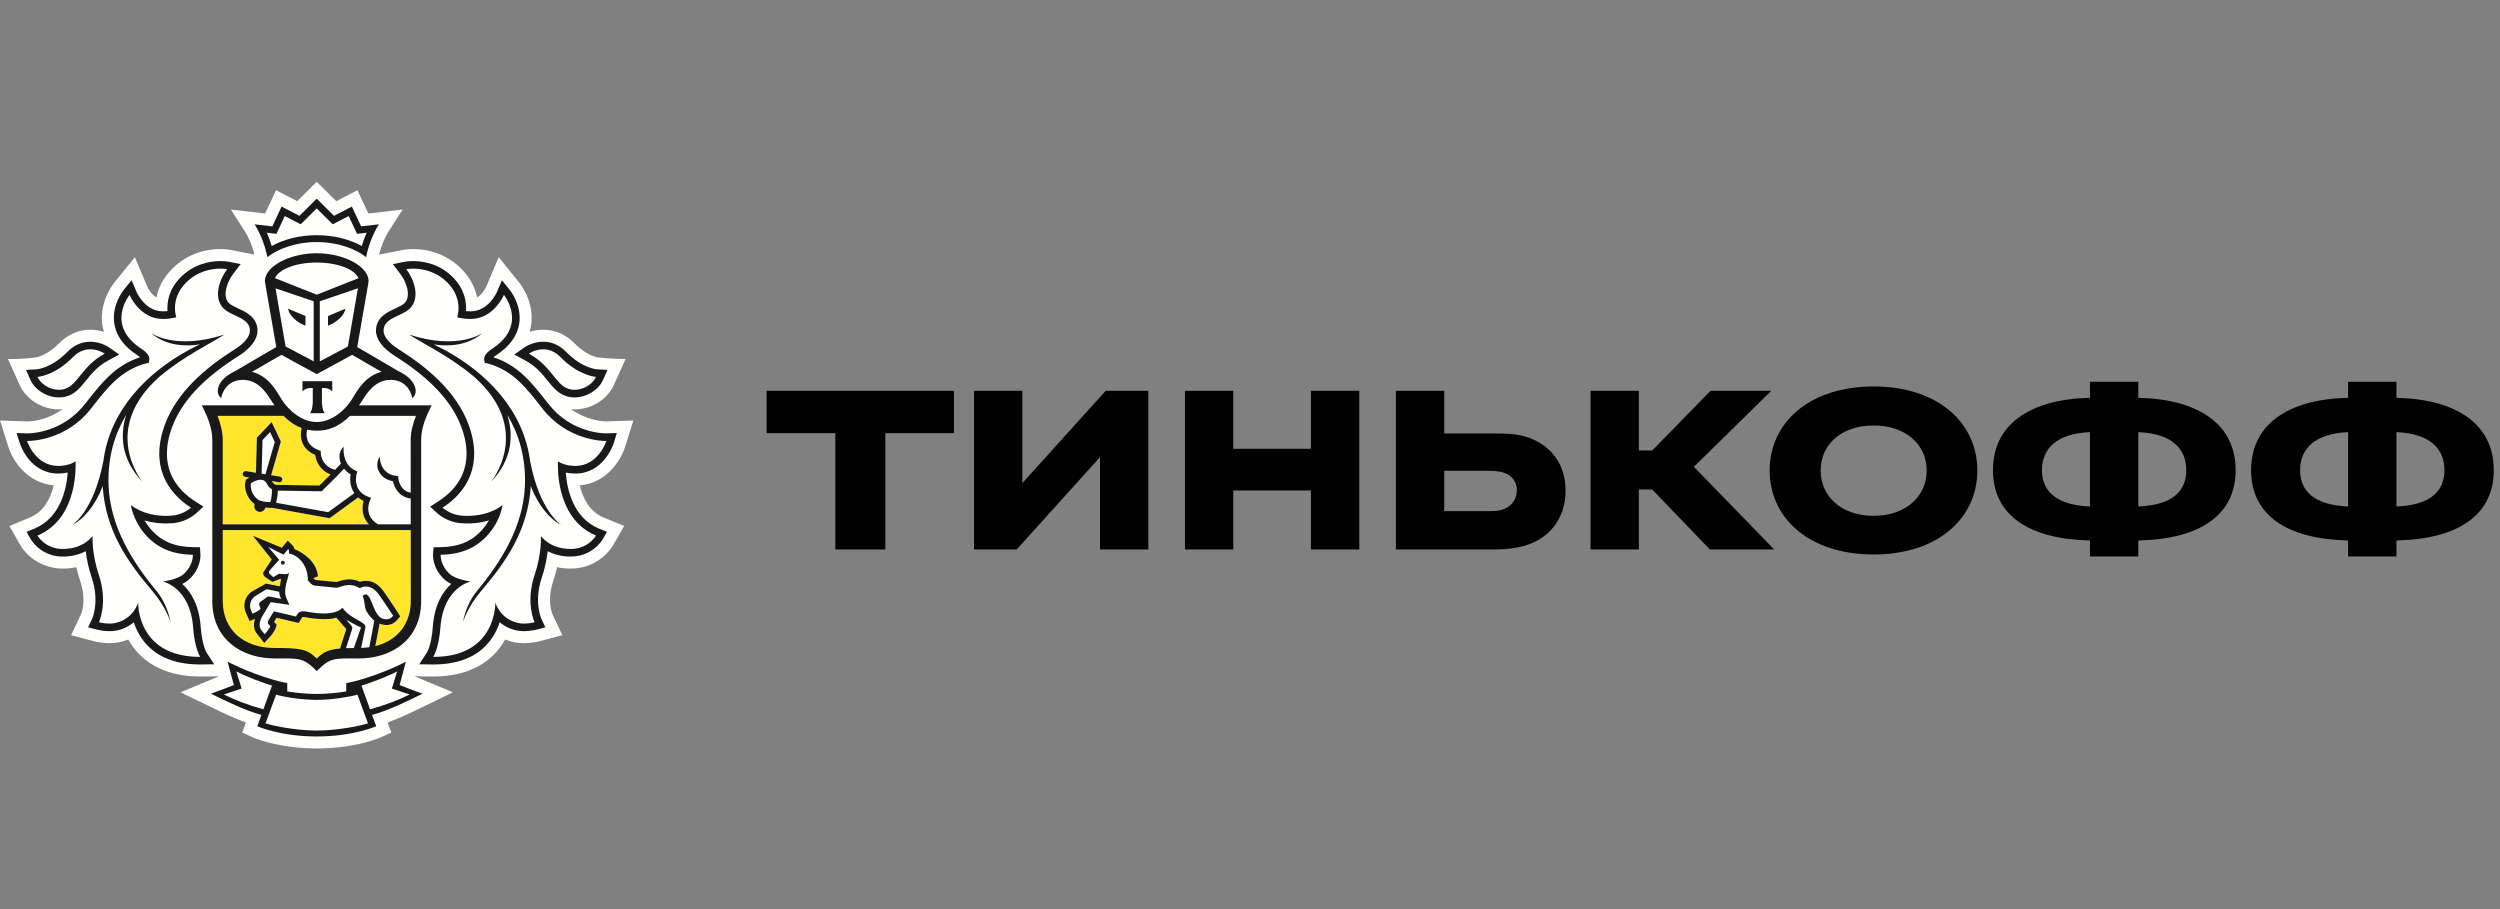 <svg x="0" y="0" width="110" height="40" overflow="inherit" viewBox="0, 0, 110, 40" preserveAspectRatio="xMidYMid" font-size="0" xml="http://www.w3.org/XML/1998/namespace" style="fill:none;" xmlns="http://www.w3.org/2000/svg" xmlns:xlink="http://www.w3.org/1999/xlink" xmlns:xml="http://www.w3.org/XML/1998/namespace" version="1.1"><rect x="0" y="0" width="110" height="40" fill="#808080" stroke="none"/><g clip-path="url(#clip0)" xml:space="default"><path d="M27.505 19.662 L27.867 18.503 L26.67 18.541 C26.569 18.541 25.834 18.519 25.122 18.002 C25.175 18.006 25.227 18.014 25.283 18.014 C26.017 18.014 26.727 17.572 27.011 16.938 L27.526 15.794 C26.88 15.803 26.29 15.721 26.29 15.721 C26.285 15.721 25.82 15.66 25.282 15.11 C24.897 14.716 24.419 14.507 23.902 14.507 C23.698 14.508 23.494 14.54 23.299 14.603 C23.327 14.511 23.352 14.416 23.368 14.319 C23.531 13.248 22.844 12.433 22.844 12.433 L21.944 11.317 L21.386 12.628 C21.384 12.633 21.243 12.941 20.992 13.09 C20.915 12.704 20.728 12.271 20.329 11.857 C19.576 11.076 18.66 10.959 18.181 10.959 C17.959 10.959 17.799 10.984 17.761 10.99 L16.675 11.204 C16.738 10.961 16.872 10.537 17.115 10.156 L17.715 9.221 L16.207 9.393 L15.726 8.371 L14.796 8.851 L13.935 8 L13.078 8.851 L12.146 8.371 L11.666 9.393 L10.158 9.22 L10.759 10.157 C11.003 10.537 11.136 10.96 11.198 11.203 L10.162 10.997 L10.126 10.992 C9.983 10.97 9.838 10.958 9.693 10.959 C9.214 10.959 8.298 11.076 7.547 11.857 C7.147 12.27 6.959 12.704 6.883 13.09 C6.633 12.941 6.493 12.639 6.493 12.639 L5.934 11.319 L5.02 12.444 C4.908 12.588 4.357 13.355 4.506 14.321 C4.522 14.417 4.547 14.511 4.575 14.604 C4.38 14.541 4.177 14.508 3.973 14.508 C3.455 14.508 2.978 14.717 2.592 15.11 C2.056 15.659 1.594 15.721 1.597 15.721 C1.597 15.721 1.108 15.809 0.351 15.795 L0.863 16.939 C1.148 17.572 1.859 18.015 2.591 18.015 C2.647 18.015 2.699 18.007 2.753 18.003 C2.042 18.52 1.307 18.542 1.218 18.542 L0 18.503 L0.369 19.662 C0.555 20.26 1.176 21.249 2.364 21.355 C2.234 21.898 1.948 22.507 1.319 22.769 L0.411 23.143 L0.906 24.007 C1.185 24.473 1.841 25.018 2.775 25.018 C2.977 25.018 3.172 24.997 3.36 24.957 C3.408 25.169 3.468 25.382 3.539 25.595 C3.816 26.424 3.577 27.001 3.574 27.008 L3.127 27.948 L4.126 28.212 C4.139 28.216 4.442 28.3 4.819 28.3 C5.103 28.302 5.383 28.247 5.644 28.138 C5.774 28.37 5.931 28.583 6.115 28.773 C6.755 29.432 7.665 29.766 8.815 29.766 L8.818 29.766 L9.64 29.755 L7.943 30.462 L9.231 31.086 C9.7 31.315 10.254 31.585 10.82 31.791 L10.659 32.232 L11.103 32.435 C11.142 32.454 11.997 32.836 13.416 32.917 C13.416 32.917 13.759 32.933 13.947 32.933 C14.136 32.933 14.475 32.916 14.475 32.916 C15.885 32.833 16.733 32.454 16.772 32.435 L17.217 32.232 L17.055 31.791 C17.636 31.578 18.212 31.297 18.661 31.077 L19.925 30.461 L18.234 29.755 L19.059 29.766 C20.21 29.766 21.119 29.432 21.759 28.772 C21.942 28.583 22.098 28.371 22.229 28.138 C22.491 28.246 22.771 28.301 23.055 28.299 C23.426 28.299 23.732 28.217 23.74 28.214 L24.745 27.948 L24.307 27.025 C24.297 27.001 24.058 26.424 24.335 25.593 C24.406 25.382 24.465 25.169 24.514 24.957 C24.702 24.997 24.9 25.017 25.103 25.018 C26.292 25.018 26.863 24.18 26.973 23.998 L27.463 23.143 L26.555 22.769 C25.925 22.508 25.639 21.899 25.511 21.357 C26.684 21.254 27.312 20.264 27.506 19.663 L27.505 19.662 z" clip-rule="evenodd" xml:space="default" fill-rule="evenodd" style="fill:#FFFFFE;" /><path d="M13.935 11.552 C12.975 11.552 12.254 11.868 12.097 12.239 L13.935 12.965 L15.775 12.239 C15.619 11.868 14.898 11.552 13.935 11.552 z M13.955 30.794 L13.919 30.794 C13.336 30.797 12.533 30.678 12.148 30.564 L11.683 31.825 C11.989 31.934 13.028 32.144 13.938 32.144 C14.846 32.144 15.885 31.934 16.191 31.825 L15.727 30.565 C15.339 30.678 14.537 30.797 13.955 30.794 z M17.473 29.54 C17.127 29.736 16.355 30.031 15.905 30.167 L16.282 31.209 C16.883 31.05 17.467 30.831 18.025 30.557 L17.242 30.297 L17.473 29.54 z M10.4 29.54 L10.632 30.297 L9.848 30.557 C10.321 30.796 10.897 31.018 11.59 31.208 L11.968 30.166 C11.519 30.03 10.745 29.736 10.4 29.54 z M13.935 10.347 C14.661 10.347 15.371 10.521 15.918 10.825 C15.967 10.658 16.037 10.454 16.132 10.24 L15.925 10.265 L15.709 10.287 L15.617 10.09 L15.34 9.506 L14.837 9.768 L14.64 9.868 L14.483 9.714 L13.935 9.171 L13.389 9.714 L13.233 9.868 L13.037 9.768 L12.531 9.506 L12.258 10.09 L12.164 10.288 L11.947 10.265 L11.742 10.24 C11.825 10.431 11.897 10.626 11.956 10.825 C12.505 10.521 13.215 10.347 13.936 10.347 L13.935 10.347 z M24.998 17.106 C25.092 17.138 25.188 17.153 25.282 17.153 C25.693 17.153 26.089 16.887 26.225 16.583 C26.225 16.583 25.473 16.538 24.665 15.715 C24.408 15.45 24.135 15.37 23.902 15.37 C23.539 15.37 23.266 15.561 23.266 15.561 C24.243 16.082 24.442 16.918 24.998 17.106 z M2.591 17.152 C2.686 17.152 2.781 17.138 2.873 17.105 C3.43 16.917 3.631 16.082 4.606 15.562 C4.606 15.562 4.333 15.37 3.972 15.37 C3.738 15.37 3.466 15.449 3.208 15.716 C2.4 16.538 1.649 16.584 1.649 16.584 C1.784 16.887 2.181 17.153 2.591 17.153 L2.591 17.152 z" clip-rule="evenodd" xml:space="default" fill-rule="evenodd" style="fill:#FFFFFE;" /><path d="M24.704 23.103 C23.948 22.729 23.472 21.739 23.356 21.383 C23.231 23.346 22.274 24.709 21.156 26.02 C20.575 26.701 20.373 27.362 20.373 27.362 C20.373 27.362 20.485 26.613 20.986 26.003 C22.03 24.747 23.021 23.184 23.096 21.375 C23.146 20.114 22.823 19.091 22.317 18.248 C22.6 19.125 22.559 20.201 21.6 21.205 C21.6 21.205 23.511 18.911 20.839 16.559 C19.77 15.664 18.599 15.111 17.997 14.72 C20.173 15.431 21.237 14.648 21.237 14.648 C20.541 15.251 19.642 15.241 19.084 15.154 C19.235 15.228 19.393 15.306 19.562 15.396 C21.397 16.395 23.046 18.038 23.327 20.313 L23.327 20.295 C23.753 22.529 24.704 23.103 24.704 23.103 z M25.263 20.5 C25.279 20.501 25.295 20.501 25.311 20.501 C26.334 20.501 26.68 19.403 26.68 19.403 L26.66 19.403 C26.473 19.403 24.952 19.359 23.877 17.99 C23.17 17.09 22.59 16.299 21.444 15.988 L21.331 15.968 L21.307 15.852 C21.276 15.677 21.395 15.513 21.668 15.336 C23.248 14.299 22.174 12.976 22.174 12.976 C22.174 12.976 21.724 14.034 20.714 14.034 L20.638 14.032 C20.524 14.027 20.413 14.023 20.302 13.999 L20.115 13.962 C20.115 13.962 20.404 13.177 19.708 12.458 C19.186 11.914 18.548 11.821 18.181 11.821 C17.995 11.821 17.878 11.846 17.878 11.846 C18.227 12.303 18.479 13.062 18.076 13.529 C17.728 13.931 16.877 13.951 16.877 14.551 C16.877 14.805 17.114 15.101 17.539 15.367 C18.818 16.174 20.087 17.244 20.615 18.68 C21.275 20.469 20.532 21.657 19.471 22.338 C19.471 22.338 19.804 22.645 20.286 22.684 C20.384 22.694 20.48 22.698 20.57 22.698 C21.589 22.698 22.115 22.219 22.115 22.219 C22.115 22.219 22.028 22.881 21.499 23.495 C21.009 24.061 20.368 24.395 19.389 24.409 C19.389 24.409 19.358 24.864 19.791 25.258 C20.069 25.507 20.709 25.588 20.709 25.588 C20.709 25.588 19.51 25.831 19.377 27.606 C19.305 28.569 19.06 28.902 19.06 28.902 L19.081 28.902 C21.865 28.902 21.794 26.51 21.794 26.51 C21.794 26.51 21.988 27.218 22.764 27.403 C22.858 27.428 22.959 27.438 23.054 27.438 C23.303 27.438 23.521 27.379 23.521 27.379 C23.521 27.379 23.114 26.52 23.517 25.318 C23.852 24.32 23.798 23.58 23.798 23.58 C23.798 23.58 24.173 24.149 25.103 24.154 L25.113 24.154 C25.333 24.157 25.55 24.105 25.744 24.002 C25.939 23.899 26.104 23.749 26.225 23.566 C24.369 22.794 24.552 20.302 24.552 20.302 C24.552 20.302 24.793 20.483 25.263 20.5 L25.263 20.5 z M6.717 26.02 C5.599 24.709 4.642 23.346 4.516 21.383 C4.401 21.74 3.925 22.73 3.17 23.103 C3.17 23.103 4.119 22.529 4.545 20.295 L4.545 20.313 C4.828 18.038 6.476 16.395 8.312 15.396 C8.48 15.305 8.639 15.228 8.789 15.154 C8.232 15.241 7.331 15.251 6.637 14.648 C6.637 14.648 7.7 15.431 9.875 14.72 C9.274 15.111 8.103 15.664 7.035 16.559 C4.362 18.911 6.274 21.205 6.274 21.205 C5.313 20.201 5.273 19.126 5.556 18.248 C5.05 19.091 4.726 20.114 4.779 21.376 C4.852 23.184 5.842 24.747 6.884 26.003 C7.388 26.612 7.502 27.361 7.502 27.361 C7.502 27.361 7.297 26.701 6.717 26.02 z M7.165 25.587 C7.165 25.587 7.805 25.507 8.083 25.258 C8.515 24.864 8.485 24.409 8.485 24.409 C7.506 24.395 6.865 24.061 6.373 23.495 C5.846 22.881 5.758 22.219 5.758 22.219 C5.758 22.219 6.285 22.698 7.302 22.698 C7.393 22.698 7.489 22.694 7.586 22.684 C7.887 22.654 8.172 22.533 8.403 22.338 C7.341 21.657 6.598 20.469 7.257 18.679 C7.785 17.245 9.054 16.174 10.334 15.366 C10.759 15.101 10.995 14.805 10.995 14.551 C10.995 13.951 10.146 13.931 9.797 13.529 C9.394 13.062 9.647 12.303 9.995 11.846 C9.995 11.846 9.879 11.821 9.692 11.821 C9.326 11.821 8.689 11.914 8.165 12.458 C7.468 13.178 7.758 13.963 7.758 13.963 L7.572 13.999 C7.461 14.022 7.349 14.027 7.234 14.033 L7.161 14.034 C6.149 14.034 5.699 12.977 5.699 12.977 C5.699 12.977 4.627 14.299 6.207 15.336 C6.478 15.513 6.598 15.678 6.566 15.852 L6.542 15.967 L6.427 15.988 C5.284 16.299 4.704 17.09 3.995 17.99 C2.92 19.359 1.401 19.403 1.212 19.403 L1.192 19.403 C1.192 19.403 1.539 20.501 2.562 20.501 C2.578 20.501 2.593 20.501 2.611 20.5 C3.081 20.483 3.322 20.302 3.322 20.302 C3.322 20.302 3.504 22.794 1.649 23.566 C1.649 23.566 1.987 24.155 2.761 24.155 L2.77 24.155 C3.701 24.149 4.075 23.58 4.075 23.58 C4.075 23.58 4.021 24.32 4.355 25.318 C4.758 26.52 4.353 27.378 4.353 27.378 C4.353 27.378 4.569 27.437 4.819 27.437 C4.916 27.437 5.015 27.428 5.108 27.403 C5.884 27.218 6.079 26.51 6.079 26.51 C6.079 26.51 6.007 28.902 8.792 28.902 L8.812 28.902 C8.812 28.902 8.568 28.569 8.497 27.606 C8.365 25.832 7.164 25.587 7.164 25.587 L7.165 25.587 z M13.308 16.773 L14.62 16.773 L14.62 17.224 C14.466 17.035 14.166 17.073 14.166 17.073 L14.166 17.724 C14.166 17.724 14.176 18.044 14.289 18.182 L13.639 18.182 C13.753 18.044 13.762 17.724 13.762 17.724 L13.762 17.073 C13.762 17.073 13.463 17.035 13.308 17.224 L13.308 16.773 z M11.878 16.84 C11.923 16.89 11.968 16.943 12.011 16.997 C12.021 17.009 12.031 17.02 12.041 17.035 C12.082 17.087 12.122 17.145 12.161 17.202 L12.187 17.241 C12.233 17.311 12.277 17.384 12.322 17.459 C12.723 18.154 13.366 18.569 13.935 18.57 C14.507 18.569 15.148 18.154 15.551 17.459 C15.594 17.384 15.64 17.31 15.688 17.237 C15.741 17.155 15.798 17.076 15.859 16.999 C15.904 16.943 15.95 16.889 15.997 16.839 C16.005 16.831 16.012 16.823 16.02 16.817 C16.225 16.607 16.468 16.447 16.788 16.358 L16.645 16.276 L16.638 16.276 L16.072 15.947 L15.492 15.614 L13.94 16.46 L13.935 16.456 L13.933 16.46 L12.382 15.614 L11.801 15.947 L11.235 16.276 L11.228 16.276 L11.085 16.358 C11.404 16.447 11.648 16.605 11.853 16.815 C11.862 16.823 11.867 16.833 11.878 16.84 z" clip-rule="evenodd" xml:space="default" fill-rule="evenodd" style="fill:#FFFFFE;" /><path d="M13.442 13.905 L13.442 14.331 L13.361 14.293 C13.357 14.29 13.237 14.263 13.029 14.098 C12.685 13.831 12.678 13.584 12.678 13.584 L13.441 13.905 L13.442 13.905 z M13.801 15.898 L13.801 13.257 L12.123 12.686 L12.566 15.245 L13.802 15.898 L13.801 15.898 z M14.432 13.905 L15.195 13.584 C15.195 13.584 15.189 13.831 14.843 14.098 C14.636 14.263 14.516 14.29 14.513 14.293 L14.432 14.33 L14.432 13.905 z M15.307 15.246 L15.748 12.687 L14.07 13.257 L14.07 15.898 L15.307 15.245 L15.307 15.246 z M11.428 22.021 C11.592 22.08 11.79 22.093 11.892 22.093 C11.895 22.08 11.901 22.065 11.906 22.046 C11.914 22.016 11.923 21.985 11.93 21.953 C11.958 21.806 11.968 21.642 11.971 21.534 C11.877 21.479 11.801 21.398 11.75 21.301 C11.688 21.17 11.599 21.108 11.469 21.108 C11.301 21.108 11.119 21.211 11.041 21.258 C10.979 21.623 11.248 21.955 11.428 22.021 L11.428 22.021 z M15.14 20.62 C14.829 20.959 14.219 21.551 14.189 21.581 L14.152 21.617 L12.224 21.587 C12.222 21.747 12.201 21.906 12.162 22.06 L12.147 22.121 L14.44 22.535 C14.678 22.367 15.335 21.887 15.59 21.699 C15.404 21.427 15.387 21.105 15.428 20.88 C15.318 20.81 15.221 20.722 15.14 20.62 z" clip-rule="evenodd" xml:space="default" fill-rule="evenodd" style="fill:#FFFFFE;" /><path d="M15.402 18.297 C14.958 18.738 14.532 18.902 14.151 18.94 C14.081 18.947 14.011 18.951 13.941 18.952 L13.932 18.952 C13.792 18.952 13.652 18.937 13.515 18.908 C13.49 19.007 13.459 19.214 13.549 19.411 C13.63 19.589 13.793 19.722 14.032 19.81 L14.113 19.842 L14.114 19.928 C14.114 19.954 14.133 20.516 14.744 20.672 C14.844 20.569 14.935 20.476 15.001 20.398 C14.876 20.104 14.942 19.803 15.123 19.656 C15.116 19.687 15.035 20.424 15.626 20.698 L15.723 20.745 L15.694 20.848 C15.684 20.88 15.488 21.593 16.203 21.858 L16.329 21.907 L16.273 22.029 C16.26 22.056 15.98 22.704 16.64 23.072 L18.071 23.072 L18.071 21.933 C17.562 21.871 17.347 21.461 17.291 21.171 C17.054 21.13 16.872 21.028 16.746 20.862 C16.446 20.466 16.704 20.103 16.707 20.083 C16.707 20.086 16.707 20.472 16.945 20.711 C17.063 20.825 17.202 20.915 17.414 20.934 L17.518 20.944 L17.527 21.05 C17.529 21.073 17.585 21.596 18.071 21.678 L18.07 19.354 C18.07 18.993 18.175 18.63 18.301 18.296 L15.402 18.296 L15.402 18.297 z M11.55 19.362 L11.512 20.842 L11.68 20.869 L12.091 19.448 L11.882 19.011 L11.551 19.362 L11.55 19.362 z M12.44 24.843 C12.429 24.843 12.418 24.84 12.408 24.835 C12.397 24.831 12.388 24.824 12.381 24.815 C12.373 24.807 12.368 24.797 12.364 24.786 C12.361 24.776 12.359 24.764 12.36 24.753 C12.361 24.742 12.364 24.731 12.369 24.721 C12.374 24.711 12.38 24.702 12.389 24.695 C12.397 24.688 12.407 24.682 12.418 24.678 C12.428 24.675 12.439 24.674 12.45 24.674 C12.499 24.677 12.533 24.718 12.531 24.764 C12.529 24.787 12.519 24.807 12.502 24.822 C12.485 24.837 12.463 24.845 12.44 24.843 z M16.079 26.154 C16.091 26.154 16.106 26.155 16.119 26.159 C16.376 26.232 16.44 27.155 16.888 27.237 C16.932 27.246 16.973 27.248 17.008 27.248 C17.138 27.248 17.215 27.194 17.299 27.095 C17.299 27.095 17.073 26.74 16.904 26.5 C16.68 26.187 16.506 25.808 16.089 25.808 C16.079 25.808 16.067 25.808 16.056 25.809 C15.977 25.812 15.9 25.838 15.835 25.884 C15.695 25.792 15.532 25.742 15.365 25.741 C15.105 25.741 14.901 25.861 14.799 25.861 L14.796 25.861 L13.864 25.769 C13.718 25.754 13.603 25.607 13.561 25.55 L13.545 25.525 C13.545 25.5 13.545 25.474 13.544 25.451 C13.512 24.688 12.923 24.361 12.712 24.355 C12.712 24.355 12.737 24.21 12.681 24.155 L12.475 24.405 L11.801 24.066 L12.282 24.629 L11.875 25.087 C11.823 25.14 11.83 25.21 11.851 25.24 L12.027 25.395 L12.25 25.26 C12.261 25.252 12.282 25.249 12.307 25.249 C12.368 25.249 12.461 25.265 12.544 25.265 C12.635 25.265 12.714 25.246 12.723 25.16 C12.695 25.443 12.433 25.935 12.605 26.322 L12.733 26.613 L11.909 26.495 L11.524 27.147 C11.405 27.364 11.386 27.598 11.5 27.726 L11.645 27.907 C11.645 27.907 11.847 27.692 11.892 27.551 L11.826 27.479 C11.771 27.418 11.774 27.364 11.808 27.298 L12.05 26.896 L13.022 27.126 L13.073 27.038 C13.139 26.928 13.234 26.896 13.338 26.896 C13.382 26.896 13.426 26.901 13.471 26.908 C13.652 26.944 13.949 26.992 14.246 26.992 C14.572 26.992 14.895 26.933 15.068 26.74 C15.42 27.263 16.134 27.346 16.078 27.612 L15.89 28.508 C16.014 28.503 16.134 28.494 16.248 28.479 L16.427 27.547 C16.441 27.468 16.454 27.388 16.465 27.309 C16.396 27.238 16.229 27.091 16.135 26.911 C16.009 26.669 16.078 26.542 15.96 26.226 C15.96 26.226 15.997 26.153 16.079 26.153 L16.079 26.154 z" clip-rule="evenodd" xml:space="default" fill-rule="evenodd" style="fill:#FFFFFE;" /><path d="M11.112 27.001 C11.112 27.001 11.435 26.869 11.464 26.773 L11.42 26.666 C11.39 26.596 11.394 26.52 11.453 26.479 L11.801 26.237 L12.382 26.349 C12.382 26.349 12.277 26.218 12.287 26.041 L11.733 25.924 L11.209 26.243 C11.118 26.311 11.052 26.407 11.021 26.517 C10.991 26.627 10.999 26.743 11.043 26.848 L11.112 27.001 L11.112 27.001 z M15.224 28.52 C15.327 28.516 15.443 28.514 15.569 28.514 C15.569 28.514 15.868 27.638 15.885 27.61 C15.662 27.506 15.446 27.392 15.235 27.266 C15.324 27.4 15.539 27.551 15.497 27.669 L15.224 28.52 z" clip-rule="evenodd" xml:space="default" fill-rule="evenodd" style="fill:#FFFFFE;" /><path d="M18.071 23.323 L9.803 23.323 L9.803 26.439 C9.803 27.713 10.723 28.511 12.082 28.511 C13.216 28.511 13.515 28.555 13.937 28.975 C14.228 28.684 14.469 28.576 14.964 28.535 L14.975 28.487 L15.235 27.68 C15.22 27.661 14.795 27.177 14.795 27.177 C14.626 27.233 14.484 27.243 14.245 27.243 C14.001 27.243 13.724 27.213 13.425 27.158 C13.396 27.151 13.368 27.148 13.339 27.147 C13.302 27.147 13.3 27.15 13.29 27.169 L13.238 27.254 L13.143 27.411 L12.965 27.369 L12.171 27.183 L12.062 27.362 L12.079 27.382 L12.175 27.488 L12.132 27.628 C12.074 27.809 11.884 28.021 11.826 28.079 L11.629 28.292 L11.447 28.064 L11.312 27.893 C11.169 27.733 11.136 27.488 11.216 27.232 C11.214 27.233 11.211 27.234 11.208 27.235 L10.985 27.328 L10.884 27.108 L10.813 26.953 C10.745 26.795 10.732 26.618 10.778 26.452 C10.824 26.285 10.925 26.14 11.065 26.038 L11.703 25.677 L12.311 25.797 C12.326 25.738 12.348 25.53 12.365 25.476 C12.353 25.475 12.342 25.472 12.33 25.472 L11.98 25.603 L11.643 25.37 C11.643 25.37 11.511 25.242 11.63 25.114 L11.956 24.618 L11.128 23.577 L12.402 24.1 L12.486 23.995 L12.658 23.789 L12.853 23.975 C12.905 24.025 12.94 24.089 12.956 24.159 C13.306 24.296 13.936 24.7 13.991 25.357 L13.795 25.436 L13.795 25.441 C13.839 25.494 13.877 25.516 13.889 25.519 L14.798 25.608 C14.822 25.604 14.849 25.593 14.882 25.585 C14.995 25.546 15.165 25.489 15.366 25.489 C15.53 25.489 15.688 25.527 15.84 25.599 C15.906 25.575 15.975 25.56 16.045 25.557 L16.089 25.555 C16.576 25.555 16.818 25.92 17.012 26.211 C17.044 26.262 17.076 26.308 17.11 26.355 C17.28 26.596 17.503 26.947 17.511 26.962 L17.612 27.119 L17.489 27.262 C17.395 27.372 17.252 27.501 17.008 27.501 C16.953 27.5 16.898 27.495 16.844 27.484 C16.794 27.474 16.745 27.459 16.699 27.439 C16.691 27.491 16.683 27.543 16.673 27.594 L16.514 28.428 C17.467 28.193 18.073 27.471 18.073 26.439 L18.071 23.323 z M9.803 23.072 L16.234 23.072 C15.913 22.739 15.918 22.319 15.999 22.046 C15.912 22.004 15.832 21.951 15.759 21.887 C15.508 22.073 14.741 22.632 14.541 22.773 L14.497 22.802 L11.973 22.345 L11.922 22.345 C11.862 22.345 11.773 22.343 11.676 22.33 C11.666 22.376 11.642 22.419 11.608 22.452 C11.574 22.485 11.532 22.508 11.485 22.517 C11.438 22.527 11.39 22.522 11.346 22.505 C11.302 22.487 11.264 22.457 11.236 22.419 C11.217 22.392 11.203 22.362 11.195 22.331 C11.188 22.299 11.187 22.266 11.192 22.233 L11.202 22.178 C10.942 21.995 10.701 21.584 10.808 21.152 L10.818 21.106 L10.855 21.08 C10.892 21.055 10.93 21.031 10.969 21.009 L10.786 20.98 C10.753 20.974 10.724 20.956 10.705 20.93 C10.685 20.903 10.677 20.87 10.682 20.837 C10.684 20.821 10.69 20.805 10.698 20.791 C10.707 20.776 10.718 20.764 10.732 20.754 C10.745 20.745 10.76 20.738 10.776 20.734 C10.793 20.73 10.809 20.729 10.825 20.732 L11.262 20.801 L11.302 19.26 L11.952 18.571 L12.358 19.427 L11.93 20.91 L12.316 20.971 C12.349 20.976 12.378 20.994 12.398 21.021 C12.417 21.048 12.425 21.082 12.42 21.115 C12.415 21.144 12.4 21.171 12.377 21.19 C12.355 21.209 12.326 21.219 12.297 21.219 L12.277 21.218 L11.962 21.167 C11.967 21.177 11.973 21.182 11.977 21.193 C12.012 21.253 12.065 21.302 12.128 21.332 L14.052 21.363 C14.133 21.284 14.335 21.086 14.543 20.876 C14.361 20.809 14.202 20.694 14.083 20.542 C13.964 20.39 13.89 20.208 13.868 20.016 C13.604 19.903 13.421 19.734 13.32 19.514 C13.196 19.241 13.24 18.968 13.273 18.836 C13.017 18.743 12.747 18.571 12.471 18.297 L9.573 18.297 C9.698 18.631 9.803 18.993 9.803 19.354 L9.803 23.072 L9.803 23.072 z" clip-rule="evenodd" xml:space="default" fill-rule="evenodd" style="fill:#FFE52B;" /><path d="M12.45 24.674 C12.439 24.674 12.428 24.675 12.418 24.678 C12.407 24.682 12.397 24.688 12.389 24.695 C12.38 24.702 12.373 24.711 12.368 24.721 C12.364 24.732 12.361 24.742 12.36 24.754 C12.359 24.765 12.361 24.776 12.364 24.787 C12.368 24.797 12.374 24.807 12.381 24.816 C12.389 24.824 12.398 24.831 12.408 24.835 C12.418 24.84 12.429 24.843 12.44 24.843 C12.463 24.845 12.485 24.837 12.502 24.823 C12.519 24.808 12.529 24.787 12.531 24.765 C12.532 24.742 12.524 24.72 12.509 24.703 C12.494 24.686 12.473 24.676 12.45 24.674 z M16.283 31.209 L15.905 30.167 C16.355 30.03 17.127 29.735 17.474 29.54 L17.243 30.297 L18.025 30.557 C17.552 30.795 16.978 31.017 16.283 31.208 L16.283 31.209 z M13.938 32.144 C13.028 32.144 11.989 31.934 11.683 31.825 L12.148 30.565 C12.533 30.678 13.336 30.797 13.919 30.794 L13.955 30.794 C14.537 30.797 15.339 30.677 15.727 30.565 L16.191 31.825 C15.885 31.934 14.846 32.144 13.938 32.144 z M9.849 30.557 L10.632 30.297 L10.4 29.54 C10.745 29.735 11.52 30.031 11.968 30.167 L11.59 31.209 C10.897 31.018 10.322 30.795 9.849 30.557 z M18.061 30.326 L17.584 30.143 L17.716 29.65 L17.86 29.113 C17.86 29.113 17.017 29.572 15.827 29.916 C15.489 30.012 15.234 30.057 15.234 30.057 L15.234 30.423 C15.234 30.423 14.598 30.533 13.955 30.533 L13.919 30.533 C13.275 30.533 12.64 30.423 12.64 30.423 L12.64 30.056 C12.64 30.056 12.384 30.012 12.046 29.916 C10.858 29.571 10.014 29.113 10.014 29.113 L10.157 29.65 L10.291 30.143 L9.813 30.326 L9.283 30.524 C9.89 30.818 10.732 31.246 11.502 31.457 L11.321 31.954 C11.321 31.954 12.298 32.4 13.925 32.405 L13.925 32.405 L13.947 32.405 L13.947 32.405 C15.577 32.4 16.553 31.954 16.553 31.954 L16.37 31.457 C17.141 31.246 17.984 30.819 18.588 30.524 L18.061 30.326 z M11.948 10.264 L12.165 10.288 L12.258 10.09 L12.53 9.506 L13.036 9.768 L13.233 9.869 L13.935 9.17 L14.483 9.713 L14.64 9.869 L14.837 9.768 L15.34 9.506 L15.617 10.09 L15.709 10.288 L15.925 10.264 L16.132 10.24 C16.048 10.431 15.976 10.626 15.917 10.825 C15.371 10.52 14.661 10.347 13.936 10.347 C13.215 10.347 12.505 10.52 11.956 10.825 C11.897 10.626 11.825 10.431 11.742 10.24 L11.947 10.264 L11.948 10.264 z M13.935 10.651 C14.906 10.651 15.681 10.974 16.11 11.316 C16.11 11.316 16.237 10.548 16.672 9.871 L15.89 9.959 L15.482 9.09 L14.697 9.496 L13.935 8.742 L13.177 9.496 L12.39 9.09 L11.983 9.96 L11.202 9.871 C11.636 10.548 11.763 11.315 11.763 11.315 C12.194 10.973 12.967 10.651 13.935 10.651 z M26.225 23.566 C26.225 23.566 25.887 24.155 25.113 24.155 L25.103 24.155 C24.174 24.149 23.798 23.58 23.798 23.58 C23.798 23.58 23.852 24.32 23.518 25.318 C23.115 26.52 23.521 27.378 23.521 27.378 C23.521 27.378 23.304 27.438 23.054 27.438 C22.958 27.438 22.859 27.428 22.764 27.403 C21.988 27.219 21.794 26.511 21.794 26.511 C21.794 26.511 21.866 28.902 19.081 28.902 L19.059 28.902 C19.059 28.902 19.305 28.569 19.378 27.606 C19.509 25.832 20.709 25.587 20.709 25.587 C20.709 25.587 20.069 25.507 19.791 25.258 C19.358 24.864 19.388 24.409 19.388 24.409 C20.367 24.395 21.01 24.061 21.499 23.495 C21.814 23.132 22.027 22.692 22.115 22.219 C22.115 22.219 21.588 22.698 20.57 22.698 C20.48 22.698 20.385 22.694 20.287 22.684 C19.804 22.645 19.471 22.338 19.471 22.338 C20.532 21.657 21.275 20.468 20.616 18.679 C20.088 17.245 18.818 16.174 17.54 15.367 C17.114 15.101 16.877 14.805 16.877 14.55 C16.877 13.951 17.727 13.932 18.077 13.529 C18.48 13.062 18.227 12.303 17.878 11.846 C17.878 11.846 17.995 11.821 18.181 11.821 C18.549 11.821 19.185 11.914 19.709 12.458 C20.404 13.178 20.115 13.963 20.115 13.963 L20.302 13.999 C20.413 14.022 20.524 14.027 20.639 14.033 L20.714 14.034 C21.724 14.034 22.174 12.976 22.174 12.976 C22.174 12.976 23.248 14.299 21.668 15.336 C21.396 15.513 21.275 15.678 21.307 15.852 L21.332 15.968 L21.444 15.988 C22.59 16.299 23.17 17.091 23.877 17.99 C24.952 19.359 26.473 19.403 26.66 19.403 L26.681 19.403 C26.681 19.403 26.334 20.501 25.311 20.501 C25.294 20.501 25.279 20.501 25.262 20.5 C24.793 20.483 24.551 20.302 24.551 20.302 C24.551 20.302 24.369 22.794 26.225 23.566 z M25.311 20.837 C26.565 20.837 26.984 19.559 27.002 19.505 L27.141 19.053 L26.672 19.068 L26.671 19.068 C26.504 19.068 25.121 19.032 24.14 17.783 L24.047 17.667 C23.407 16.851 22.799 16.074 21.712 15.72 C21.755 15.682 21.802 15.647 21.85 15.616 C22.427 15.236 22.763 14.775 22.846 14.239 C22.97 13.433 22.456 12.791 22.434 12.764 L22.085 12.332 L21.866 12.845 C21.852 12.877 21.485 13.698 20.714 13.698 L20.657 13.698 C20.605 13.696 20.554 13.693 20.503 13.689 C20.53 13.322 20.464 12.756 19.95 12.224 C19.334 11.584 18.577 11.488 18.181 11.488 C17.97 11.488 17.829 11.514 17.813 11.516 L17.286 11.62 L17.611 12.05 C17.866 12.381 18.098 12.992 17.824 13.311 C17.736 13.414 17.555 13.495 17.383 13.578 C17.028 13.741 16.543 13.97 16.543 14.55 C16.543 14.926 16.834 15.319 17.362 15.653 C18.922 16.637 19.886 17.663 20.302 18.796 C20.945 20.538 20.106 21.533 19.29 22.056 L18.924 22.292 L19.245 22.587 C19.288 22.625 19.679 22.97 20.258 23.02 C20.367 23.027 20.472 23.033 20.571 23.033 C20.941 23.033 21.257 22.975 21.514 22.897 C21.437 23.031 21.348 23.157 21.247 23.274 C20.781 23.815 20.208 24.061 19.383 24.075 L19.076 24.079 L19.053 24.387 C19.05 24.449 19.027 25.021 19.566 25.506 C19.649 25.581 19.749 25.643 19.854 25.693 C19.487 26.023 19.116 26.598 19.044 27.582 C18.983 28.404 18.787 28.708 18.785 28.712 L18.446 29.229 L19.058 29.237 C20.07 29.237 20.844 28.959 21.38 28.404 C21.658 28.113 21.865 27.762 21.986 27.378 C22.284 27.632 22.662 27.772 23.054 27.771 C23.34 27.771 23.579 27.71 23.605 27.705 L23.996 27.601 L23.824 27.235 C23.811 27.206 23.485 26.473 23.835 25.426 C23.963 25.045 24.052 24.652 24.101 24.253 C24.347 24.382 24.677 24.488 25.103 24.489 C26.071 24.489 26.497 23.765 26.516 23.735 L26.706 23.402 L26.353 23.257 C25.2 22.777 24.945 21.49 24.894 20.793 C24.998 20.813 25.117 20.831 25.252 20.835 L25.311 20.837 z" clip-rule="evenodd" xml:space="default" fill-rule="evenodd" style="fill:#1A1919;" /><path d="M23.902 15.37 C24.136 15.37 24.408 15.45 24.665 15.716 C25.473 16.538 26.225 16.584 26.225 16.584 C26.088 16.887 25.692 17.153 25.282 17.153 C25.188 17.153 25.092 17.138 24.999 17.105 C24.442 16.917 24.243 16.082 23.267 15.562 C23.267 15.562 23.539 15.37 23.902 15.37 z M23.108 15.858 C23.575 16.108 23.848 16.443 24.087 16.739 C24.322 17.029 24.544 17.308 24.894 17.423 C25.017 17.466 25.148 17.486 25.282 17.486 C25.805 17.486 26.331 17.165 26.531 16.721 L26.731 16.276 L26.246 16.247 C26.223 16.247 25.599 16.189 24.905 15.479 C24.619 15.187 24.274 15.035 23.902 15.035 C23.448 15.035 23.11 15.262 23.074 15.286 L22.628 15.6 L23.108 15.858 z M23.327 20.296 L23.327 20.313 C23.046 18.038 21.397 16.395 19.562 15.396 C19.393 15.306 19.235 15.228 19.084 15.154 C19.642 15.241 20.541 15.251 21.237 14.648 C21.237 14.648 20.173 15.431 17.997 14.72 C18.599 15.111 19.77 15.664 20.839 16.559 C23.511 18.911 21.6 21.205 21.6 21.205 C22.56 20.201 22.6 19.126 22.317 18.248 C22.823 19.091 23.145 20.114 23.096 21.376 C23.022 23.184 22.03 24.747 20.987 26.003 C20.485 26.612 20.373 27.361 20.373 27.361 C20.373 27.361 20.576 26.701 21.156 26.021 C22.274 24.708 23.231 23.346 23.356 21.383 C23.472 21.74 23.948 22.73 24.704 23.103 C24.704 23.103 23.754 22.529 23.327 20.296 z M8.793 28.902 C6.008 28.902 6.079 26.511 6.079 26.511 C6.079 26.511 5.884 27.219 5.109 27.403 C5.015 27.427 4.917 27.439 4.82 27.438 C4.57 27.438 4.353 27.379 4.353 27.379 C4.353 27.379 4.759 26.52 4.355 25.318 C4.022 24.32 4.076 23.58 4.076 23.58 C4.076 23.58 3.701 24.149 2.771 24.155 L2.761 24.155 C1.987 24.155 1.649 23.566 1.649 23.566 C3.505 22.794 3.323 20.302 3.323 20.302 C3.323 20.302 3.081 20.483 2.611 20.5 L2.562 20.5 C1.539 20.5 1.192 19.403 1.192 19.403 L1.213 19.403 C1.402 19.403 2.921 19.359 3.995 17.99 C4.703 17.09 5.284 16.299 6.427 15.988 L6.542 15.968 L6.566 15.852 C6.599 15.678 6.478 15.513 6.207 15.336 C4.627 14.299 5.7 12.977 5.7 12.977 C5.7 12.977 6.148 14.034 7.161 14.034 L7.234 14.033 C7.349 14.027 7.461 14.022 7.572 13.999 L7.758 13.963 C7.758 13.963 7.469 13.178 8.166 12.458 C8.689 11.914 9.325 11.821 9.693 11.821 C9.88 11.821 9.995 11.846 9.995 11.846 C9.647 12.303 9.395 13.062 9.797 13.529 C10.146 13.932 10.996 13.951 10.996 14.55 C10.996 14.805 10.759 15.101 10.334 15.367 C9.055 16.174 7.785 17.244 7.257 18.68 C6.599 20.469 7.342 21.657 8.403 22.339 C8.403 22.339 8.07 22.645 7.587 22.684 C7.493 22.693 7.398 22.698 7.303 22.698 C6.285 22.698 5.758 22.22 5.758 22.22 C5.758 22.22 5.846 22.881 6.373 23.495 C6.864 24.061 7.506 24.395 8.485 24.409 C8.485 24.409 8.516 24.864 8.083 25.258 C7.805 25.508 7.165 25.588 7.165 25.588 C7.165 25.588 8.365 25.832 8.497 27.606 C8.569 28.569 8.813 28.902 8.813 28.902 L8.793 28.902 z M9.088 28.712 C9.088 28.708 8.893 28.404 8.831 27.582 C8.758 26.598 8.386 26.023 8.019 25.693 C8.125 25.643 8.224 25.581 8.307 25.506 C8.846 25.021 8.823 24.45 8.819 24.387 L8.799 24.079 L8.49 24.075 C7.667 24.061 7.093 23.815 6.627 23.274 C6.527 23.157 6.437 23.03 6.36 22.897 C6.617 22.975 6.931 23.033 7.303 23.033 C7.402 23.033 7.506 23.027 7.615 23.02 C7.989 22.983 8.343 22.832 8.629 22.587 L8.95 22.292 L8.584 22.057 C7.766 21.533 6.929 20.539 7.572 18.796 C7.988 17.663 8.95 16.637 10.513 15.653 C11.041 15.319 11.33 14.926 11.33 14.55 C11.33 13.97 10.846 13.741 10.491 13.578 C10.318 13.495 10.138 13.413 10.05 13.311 C9.775 12.992 10.006 12.381 10.262 12.05 L10.589 11.62 L10.059 11.516 C10.044 11.513 9.905 11.488 9.693 11.488 C9.297 11.488 8.541 11.584 7.925 12.224 C7.411 12.756 7.344 13.323 7.37 13.689 C7.319 13.693 7.268 13.696 7.218 13.698 L7.161 13.698 C6.387 13.698 6.021 12.877 6.008 12.845 L5.79 12.332 L5.438 12.764 C5.418 12.791 4.902 13.433 5.029 14.239 C5.111 14.774 5.447 15.236 6.024 15.616 C6.087 15.657 6.13 15.691 6.162 15.72 C5.073 16.074 4.467 16.851 3.826 17.667 L3.733 17.783 C2.754 19.032 1.367 19.069 1.201 19.069 L0.729 19.054 L0.873 19.505 C0.89 19.559 1.308 20.837 2.562 20.837 L2.622 20.835 C2.755 20.831 2.875 20.813 2.98 20.792 C2.929 21.489 2.672 22.777 1.52 23.256 L1.168 23.403 L1.358 23.735 C1.511 23.97 1.721 24.163 1.969 24.295 C2.216 24.427 2.493 24.493 2.774 24.489 C3.121 24.492 3.463 24.412 3.772 24.254 C3.81 24.57 3.887 24.974 4.039 25.426 C4.389 26.472 4.063 27.206 4.05 27.235 L3.877 27.601 L4.268 27.704 C4.294 27.711 4.535 27.771 4.82 27.771 C5.211 27.772 5.59 27.633 5.887 27.378 C6.008 27.762 6.215 28.113 6.492 28.404 C7.031 28.958 7.804 29.237 8.815 29.237 L9.427 29.229 L9.088 28.712 z" clip-rule="evenodd" xml:space="default" fill-rule="evenodd" style="fill:#1A1919;" /><path d="M3.208 15.716 C3.466 15.45 3.738 15.369 3.973 15.369 C4.333 15.369 4.607 15.562 4.607 15.562 C3.632 16.083 3.431 16.917 2.873 17.106 C2.782 17.137 2.687 17.153 2.591 17.152 C2.181 17.152 1.784 16.887 1.649 16.584 C1.649 16.584 2.4 16.538 3.208 15.716 z M2.591 17.486 C2.725 17.486 2.856 17.466 2.981 17.423 C3.33 17.308 3.553 17.03 3.788 16.739 C4.028 16.444 4.297 16.108 4.765 15.859 L5.246 15.6 L4.799 15.285 C4.762 15.262 4.427 15.036 3.973 15.036 C3.6 15.036 3.254 15.187 2.969 15.479 C2.274 16.19 1.652 16.247 1.629 16.248 L1.145 16.276 L1.343 16.722 C1.544 17.165 2.069 17.486 2.591 17.486 z M4.778 21.376 C4.727 20.114 5.05 19.091 5.556 18.248 C5.274 19.126 5.312 20.201 6.274 21.206 C6.274 21.206 4.362 18.911 7.035 16.559 C8.104 15.664 9.274 15.111 9.875 14.72 C7.7 15.431 6.637 14.648 6.637 14.648 C7.332 15.251 8.232 15.242 8.79 15.154 C8.639 15.228 8.48 15.305 8.312 15.396 C6.476 16.395 4.828 18.038 4.545 20.313 L4.545 20.296 C4.119 22.53 3.17 23.103 3.17 23.103 C3.926 22.729 4.401 21.739 4.517 21.383 C4.643 23.346 5.599 24.709 6.717 26.021 C7.297 26.701 7.501 27.361 7.501 27.361 C7.501 27.361 7.388 26.613 6.885 26.003 C5.843 24.747 4.852 23.184 4.778 21.376 z M13.308 16.773 L13.308 17.225 C13.463 17.035 13.762 17.074 13.762 17.074 L13.762 17.724 C13.762 17.724 13.753 18.044 13.639 18.182 L14.289 18.182 C14.176 18.044 14.165 17.724 14.165 17.724 L14.165 17.074 C14.165 17.074 14.466 17.035 14.62 17.225 L14.62 16.773 L13.307 16.773 L13.308 16.773 z M13.029 14.098 C13.237 14.263 13.357 14.291 13.361 14.293 L13.441 14.33 L13.441 13.906 L12.679 13.584 C12.679 13.584 12.685 13.831 13.029 14.098 z M14.843 14.098 C15.188 13.831 15.195 13.584 15.195 13.584 L14.432 13.906 L14.432 14.331 L14.513 14.293 C14.516 14.291 14.636 14.263 14.843 14.098 z" clip-rule="evenodd" xml:space="default" fill-rule="evenodd" style="fill:#1A1919;" /><path d="M13.936 12.966 L12.098 12.239 C12.254 11.868 12.975 11.552 13.936 11.552 C14.898 11.552 15.619 11.868 15.775 12.239 L13.936 12.966 z M15.307 15.246 L14.071 15.899 L14.071 13.256 L15.748 12.685 L15.307 15.245 L15.307 15.246 z M16.072 15.947 L16.637 16.276 L16.645 16.276 L16.787 16.358 C16.468 16.447 16.224 16.607 16.02 16.817 L15.998 16.839 C15.949 16.89 15.903 16.944 15.859 16.999 L15.833 17.032 C15.789 17.089 15.748 17.147 15.709 17.207 L15.687 17.237 C15.64 17.31 15.595 17.384 15.552 17.459 C15.148 18.154 14.507 18.569 13.936 18.57 C13.366 18.569 12.723 18.154 12.321 17.459 C12.279 17.385 12.234 17.312 12.187 17.241 L12.161 17.202 C12.123 17.145 12.083 17.09 12.042 17.035 C12.032 17.02 12.022 17.009 12.012 16.997 C11.969 16.943 11.924 16.891 11.878 16.84 C11.868 16.833 11.862 16.823 11.853 16.815 C11.643 16.596 11.378 16.438 11.085 16.358 L11.229 16.276 L11.235 16.276 L11.802 15.947 L12.382 15.614 L13.933 16.46 L13.936 16.457 L13.941 16.46 L15.492 15.614 L16.072 15.947 z M18.302 18.297 C18.175 18.631 18.07 18.993 18.07 19.354 L18.072 21.678 C17.587 21.598 17.529 21.074 17.527 21.051 L17.518 20.945 L17.414 20.935 C17.236 20.92 17.07 20.84 16.946 20.712 C16.707 20.473 16.707 20.087 16.707 20.084 C16.704 20.104 16.446 20.465 16.746 20.861 C16.872 21.028 17.055 21.132 17.291 21.172 C17.347 21.462 17.562 21.872 18.072 21.935 L18.072 23.072 L16.641 23.072 C15.981 22.704 16.26 22.057 16.273 22.029 L16.329 21.906 L16.203 21.858 C15.488 21.593 15.685 20.879 15.695 20.848 L15.724 20.744 L15.626 20.698 C15.036 20.424 15.116 19.686 15.124 19.656 C14.942 19.803 14.877 20.103 15.002 20.398 C14.934 20.476 14.843 20.569 14.744 20.672 C14.572 20.634 14.417 20.541 14.303 20.407 C14.189 20.272 14.123 20.104 14.114 19.928 L14.113 19.841 L14.032 19.81 C13.794 19.722 13.63 19.589 13.549 19.411 C13.483 19.251 13.471 19.074 13.515 18.907 C13.652 18.935 13.792 18.95 13.932 18.951 L13.941 18.951 C14.012 18.951 14.082 18.947 14.151 18.94 C14.532 18.902 14.958 18.738 15.402 18.297 L18.302 18.297 z M16.514 28.428 L16.674 27.594 L16.699 27.44 C16.798 27.479 16.903 27.499 17.009 27.501 C17.252 27.501 17.395 27.372 17.489 27.262 L17.611 27.119 L17.511 26.962 C17.502 26.947 17.28 26.596 17.11 26.355 C17.076 26.308 17.044 26.259 17.012 26.21 C16.818 25.92 16.576 25.555 16.088 25.555 L16.045 25.557 C15.975 25.561 15.906 25.575 15.84 25.599 C15.692 25.528 15.53 25.491 15.366 25.49 C15.2 25.494 15.037 25.526 14.882 25.584 C14.85 25.593 14.821 25.604 14.798 25.608 L13.889 25.519 C13.851 25.5 13.819 25.474 13.795 25.441 L13.795 25.436 L13.991 25.357 C13.936 24.7 13.306 24.296 12.956 24.159 C12.94 24.089 12.905 24.024 12.853 23.974 L12.658 23.789 L12.486 23.995 L12.402 24.1 L11.127 23.576 L11.956 24.618 L11.63 25.114 C11.51 25.241 11.642 25.37 11.642 25.37 L11.98 25.603 L12.33 25.472 C12.342 25.472 12.352 25.475 12.365 25.476 C12.348 25.53 12.326 25.739 12.311 25.797 L11.703 25.677 L11.065 26.038 C10.736 26.28 10.691 26.68 10.814 26.953 L10.884 27.108 L10.985 27.328 L11.208 27.235 C11.212 27.234 11.215 27.233 11.217 27.231 C11.136 27.488 11.169 27.733 11.312 27.893 L11.448 28.064 L11.628 28.293 L11.826 28.079 C11.885 28.021 12.074 27.809 12.132 27.627 L12.175 27.488 L12.079 27.382 L12.062 27.362 L12.171 27.183 L12.964 27.37 L13.143 27.411 L13.239 27.254 L13.29 27.169 C13.3 27.15 13.302 27.147 13.338 27.147 C13.367 27.147 13.395 27.15 13.425 27.158 C13.696 27.211 13.971 27.239 14.246 27.242 C14.483 27.242 14.626 27.233 14.795 27.177 C14.795 27.177 15.221 27.661 15.236 27.68 L14.975 28.486 L14.963 28.535 C14.469 28.575 14.229 28.684 13.938 28.975 C13.515 28.555 13.217 28.511 12.082 28.511 C10.723 28.511 9.802 27.713 9.802 26.438 L9.802 23.323 L18.072 23.323 L18.073 26.438 C18.073 27.471 17.467 28.192 16.514 28.428 z M11.421 26.666 L11.464 26.774 C11.435 26.868 11.112 27.001 11.112 27.001 L11.043 26.848 C10.999 26.743 10.992 26.626 11.022 26.517 C11.052 26.407 11.118 26.31 11.21 26.242 L11.732 25.923 L12.288 26.041 C12.284 26.151 12.317 26.26 12.382 26.349 L11.802 26.238 L11.453 26.479 C11.395 26.52 11.39 26.596 11.421 26.666 z M16.426 27.546 L16.248 28.478 C16.133 28.494 16.013 28.503 15.89 28.508 L16.078 27.613 C16.133 27.346 15.421 27.263 15.068 26.74 C14.895 26.934 14.572 26.992 14.246 26.992 C13.949 26.992 13.652 26.944 13.471 26.908 C13.428 26.901 13.383 26.896 13.339 26.896 C13.234 26.896 13.14 26.928 13.074 27.039 L13.023 27.127 L12.05 26.897 L11.808 27.298 C11.774 27.364 11.771 27.418 11.826 27.479 L11.892 27.551 C11.847 27.692 11.645 27.907 11.645 27.907 L11.5 27.726 C11.386 27.598 11.405 27.364 11.524 27.147 L11.909 26.494 L12.733 26.613 L12.605 26.321 C12.433 25.934 12.695 25.443 12.723 25.16 C12.714 25.246 12.635 25.265 12.544 25.265 C12.461 25.265 12.368 25.25 12.307 25.25 C12.283 25.25 12.261 25.252 12.25 25.26 L12.027 25.395 L11.851 25.24 C11.83 25.211 11.823 25.14 11.875 25.087 L12.283 24.629 L11.802 24.066 L12.475 24.405 L12.681 24.155 C12.737 24.211 12.712 24.355 12.712 24.355 C12.923 24.361 13.513 24.688 13.544 25.45 C13.546 25.474 13.546 25.5 13.546 25.525 L13.562 25.55 C13.603 25.608 13.718 25.756 13.864 25.769 L14.796 25.861 L14.799 25.861 C14.902 25.861 15.105 25.741 15.366 25.741 C15.508 25.741 15.666 25.777 15.835 25.884 C15.835 25.884 15.92 25.816 16.057 25.809 C16.067 25.808 16.079 25.808 16.088 25.808 C16.506 25.808 16.68 26.186 16.905 26.5 C17.073 26.74 17.299 27.095 17.299 27.095 C17.216 27.194 17.138 27.248 17.008 27.248 C16.968 27.249 16.927 27.245 16.888 27.237 C16.441 27.154 16.375 26.232 16.12 26.159 C16.107 26.155 16.093 26.154 16.079 26.154 C15.997 26.154 15.961 26.227 15.961 26.227 C16.078 26.542 16.009 26.669 16.136 26.911 C16.229 27.091 16.396 27.238 16.465 27.309 C16.465 27.309 16.446 27.445 16.426 27.547 L16.426 27.546 z M15.569 28.514 C15.444 28.514 15.328 28.516 15.224 28.52 L15.497 27.669 C15.539 27.551 15.324 27.399 15.235 27.265 C15.369 27.351 15.717 27.537 15.885 27.61 C15.777 27.91 15.671 28.212 15.569 28.514 z M11.512 20.842 L11.551 19.362 L11.882 19.011 L12.09 19.448 L11.68 20.869 L11.511 20.843 L11.512 20.842 z M11.75 21.301 C11.8 21.398 11.877 21.478 11.97 21.534 C11.968 21.674 11.954 21.815 11.93 21.953 C11.922 21.985 11.915 22.015 11.906 22.046 C11.901 22.065 11.895 22.08 11.892 22.093 C11.79 22.093 11.591 22.08 11.429 22.021 C11.248 21.955 10.979 21.623 11.042 21.258 C11.12 21.21 11.3 21.108 11.469 21.108 C11.599 21.108 11.688 21.17 11.75 21.301 z M15.59 21.699 C15.335 21.887 14.678 22.367 14.44 22.535 L12.146 22.121 L12.162 22.06 C12.192 21.941 12.223 21.778 12.225 21.587 L14.152 21.617 L14.189 21.581 C14.219 21.551 14.829 20.959 15.14 20.62 C15.214 20.713 15.307 20.801 15.428 20.879 C15.387 21.106 15.404 21.427 15.59 21.699 z M12.471 18.297 C12.748 18.571 13.017 18.742 13.273 18.836 C13.24 18.968 13.196 19.242 13.319 19.514 C13.421 19.734 13.604 19.903 13.869 20.016 C13.898 20.287 14.069 20.695 14.543 20.876 C14.335 21.086 14.133 21.284 14.052 21.363 L12.128 21.333 C12.064 21.302 12.011 21.253 11.977 21.192 C11.973 21.182 11.966 21.177 11.962 21.167 L12.277 21.218 L12.296 21.219 C12.326 21.219 12.355 21.209 12.377 21.19 C12.4 21.171 12.415 21.144 12.42 21.115 C12.425 21.082 12.417 21.049 12.398 21.021 C12.378 20.994 12.349 20.976 12.316 20.971 L11.93 20.909 L12.358 19.427 L11.953 18.571 L11.302 19.26 L11.262 20.801 L10.825 20.731 C10.758 20.718 10.693 20.768 10.681 20.836 C10.676 20.869 10.684 20.903 10.704 20.93 C10.723 20.957 10.753 20.975 10.786 20.981 L10.969 21.009 C10.93 21.031 10.892 21.054 10.855 21.08 L10.818 21.106 L10.808 21.152 C10.701 21.584 10.942 21.995 11.202 22.178 L11.192 22.233 C11.182 22.299 11.197 22.365 11.236 22.419 C11.259 22.451 11.289 22.478 11.324 22.496 C11.359 22.514 11.398 22.523 11.438 22.523 C11.493 22.523 11.547 22.503 11.59 22.468 C11.634 22.433 11.664 22.385 11.676 22.331 C11.773 22.342 11.862 22.345 11.922 22.345 L11.974 22.345 L14.497 22.802 L14.54 22.773 C14.741 22.632 15.508 22.073 15.759 21.887 C15.829 21.947 15.906 22.001 15.999 22.046 C15.918 22.319 15.912 22.739 16.234 23.072 L9.802 23.072 L9.802 19.354 C9.802 18.993 9.698 18.631 9.573 18.297 L12.471 18.297 z M12.123 12.687 L13.802 13.257 L13.802 15.898 L12.566 15.245 L12.123 12.686 L12.123 12.687 z M16.218 12.368 C16.218 11.723 15.135 11.143 13.94 11.143 L13.932 11.143 C12.737 11.143 11.655 11.723 11.655 12.368 L11.678 12.526 L12.156 15.271 L11.676 15.55 L10.436 16.276 L10.44 16.276 C10.44 16.276 10.162 16.419 10.032 16.507 C9.56 16.836 9.459 17.316 9.733 17.514 C9.801 17.123 10.11 16.714 10.687 16.714 C11.103 16.714 11.42 16.93 11.677 17.252 C11.743 17.333 11.805 17.42 11.863 17.514 C11.935 17.632 12.008 17.736 12.079 17.835 L8.883 17.835 C9.117 18.308 9.341 18.809 9.341 19.354 L9.341 26.439 C9.341 28.154 10.658 28.972 12.082 28.972 C13.182 28.972 13.331 28.922 13.938 29.528 C14.542 28.922 14.691 28.972 15.792 28.972 C17.217 28.972 18.531 28.154 18.531 26.439 L18.531 19.354 C18.531 18.809 18.755 18.308 18.991 17.835 L15.794 17.835 C15.866 17.736 15.938 17.632 16.009 17.514 C16.068 17.42 16.13 17.333 16.195 17.252 C16.453 16.928 16.77 16.714 17.186 16.714 C17.764 16.714 18.072 17.123 18.14 17.514 C18.414 17.316 18.315 16.836 17.839 16.507 C17.707 16.424 17.572 16.346 17.433 16.276 L17.438 16.276 L16.195 15.55 L15.718 15.271 L16.195 12.526 L16.218 12.368 z" clip-rule="evenodd" xml:space="default" fill-rule="evenodd" style="fill:#1A1919;" /><path d="M36.755 24.177 L38.955 24.177 L38.955 19.059 L41.976 19.059 L41.976 17.196 L33.733 17.196 L33.733 19.059 L36.755 19.059 L36.755 24.177 z M48.649 17.196 L44.983 21.259 L44.983 17.196 L42.856 17.196 L42.856 24.177 L44.733 24.177 L48.4 20.115 L48.4 24.177 L50.527 24.177 L50.527 17.196 L48.649 17.196 z M54.264 21.581 L57.682 21.581 L57.682 24.177 L59.809 24.177 L59.809 17.196 L57.682 17.196 L57.682 19.748 L54.264 19.748 L54.264 17.196 L52.138 17.196 L52.138 24.177 L54.264 24.177 L54.264 21.581 z M65.731 24.177 C66.215 24.177 66.655 24.133 67.066 24.016 C68.166 23.708 68.884 22.813 68.884 21.596 C68.884 20.437 68.268 19.631 67.286 19.264 C66.816 19.088 66.259 19.073 65.731 19.073 L63.546 19.073 L63.546 17.196 L61.419 17.196 L61.419 24.177 L65.731 24.177 z M63.546 20.716 L65.364 20.716 C65.658 20.716 65.936 20.716 66.186 20.804 C66.538 20.921 66.743 21.215 66.743 21.567 C66.743 21.933 66.538 22.241 66.2 22.388 C65.966 22.491 65.731 22.491 65.364 22.491 L63.546 22.491 L63.546 20.716 z M72.111 21.537 L72.698 21.537 L75.235 24.177 L78.066 24.177 L74.531 20.54 L77.934 17.196 L75.264 17.196 L72.698 19.821 L72.111 19.821 L72.111 17.196 L69.984 17.196 L69.984 24.177 L72.111 24.177 L72.111 21.537 z" xml:space="default" style="fill:black;" /><path d="M82.441 17.005 C79.581 17.005 77.865 18.619 77.865 20.701 C77.865 22.784 79.581 24.397 82.441 24.397 C85.287 24.397 87.003 22.784 87.003 20.701 C87.003 18.619 85.287 17.005 82.441 17.005 z M82.441 22.696 C81.019 22.696 80.109 21.845 80.109 20.701 C80.109 19.557 81.019 18.721 82.441 18.721 C83.849 18.721 84.773 19.557 84.773 20.701 C84.773 21.845 83.849 22.696 82.441 22.696 z M94.085 17.504 L94.085 16.8 L91.958 16.8 L91.958 17.504 C89.289 17.563 87.69 18.692 87.69 20.687 C87.69 22.681 89.289 23.723 91.958 23.781 L91.958 24.485 L94.085 24.485 L94.085 23.781 C96.769 23.723 98.368 22.681 98.368 20.687 C98.368 18.692 96.769 17.563 94.085 17.504 z M91.958 22.285 C90.492 22.227 89.846 21.625 89.846 20.687 C89.846 19.748 90.492 19.073 91.958 19.015 L91.958 22.285 z M94.085 22.285 L94.085 19.015 C95.566 19.073 96.197 19.748 96.197 20.687 C96.197 21.625 95.566 22.227 94.085 22.285 z M105.443 17.504 L105.443 16.8 L103.316 16.8 L103.316 17.504 C100.647 17.563 99.048 18.692 99.048 20.687 C99.048 22.681 100.647 23.723 103.316 23.781 L103.316 24.485 L105.443 24.485 L105.443 23.781 C108.127 23.723 109.726 22.681 109.726 20.687 C109.726 18.692 108.127 17.563 105.443 17.504 z M103.316 22.285 C101.85 22.227 101.204 21.625 101.204 20.687 C101.204 19.748 101.85 19.073 103.316 19.015 L103.316 22.285 z M105.443 22.285 L105.443 19.015 C106.924 19.073 107.555 19.748 107.555 20.687 C107.555 21.625 106.924 22.227 105.443 22.285 z" xml:space="default" style="fill:black;" /></g><defs xml:space="default"><clipPath id="clip0" xml:space="default"><rect x="0" y="0" width="110" height="24.933" transform="translate(0, 8)" xml:space="default" style="fill:white;" /></clipPath></defs></svg>